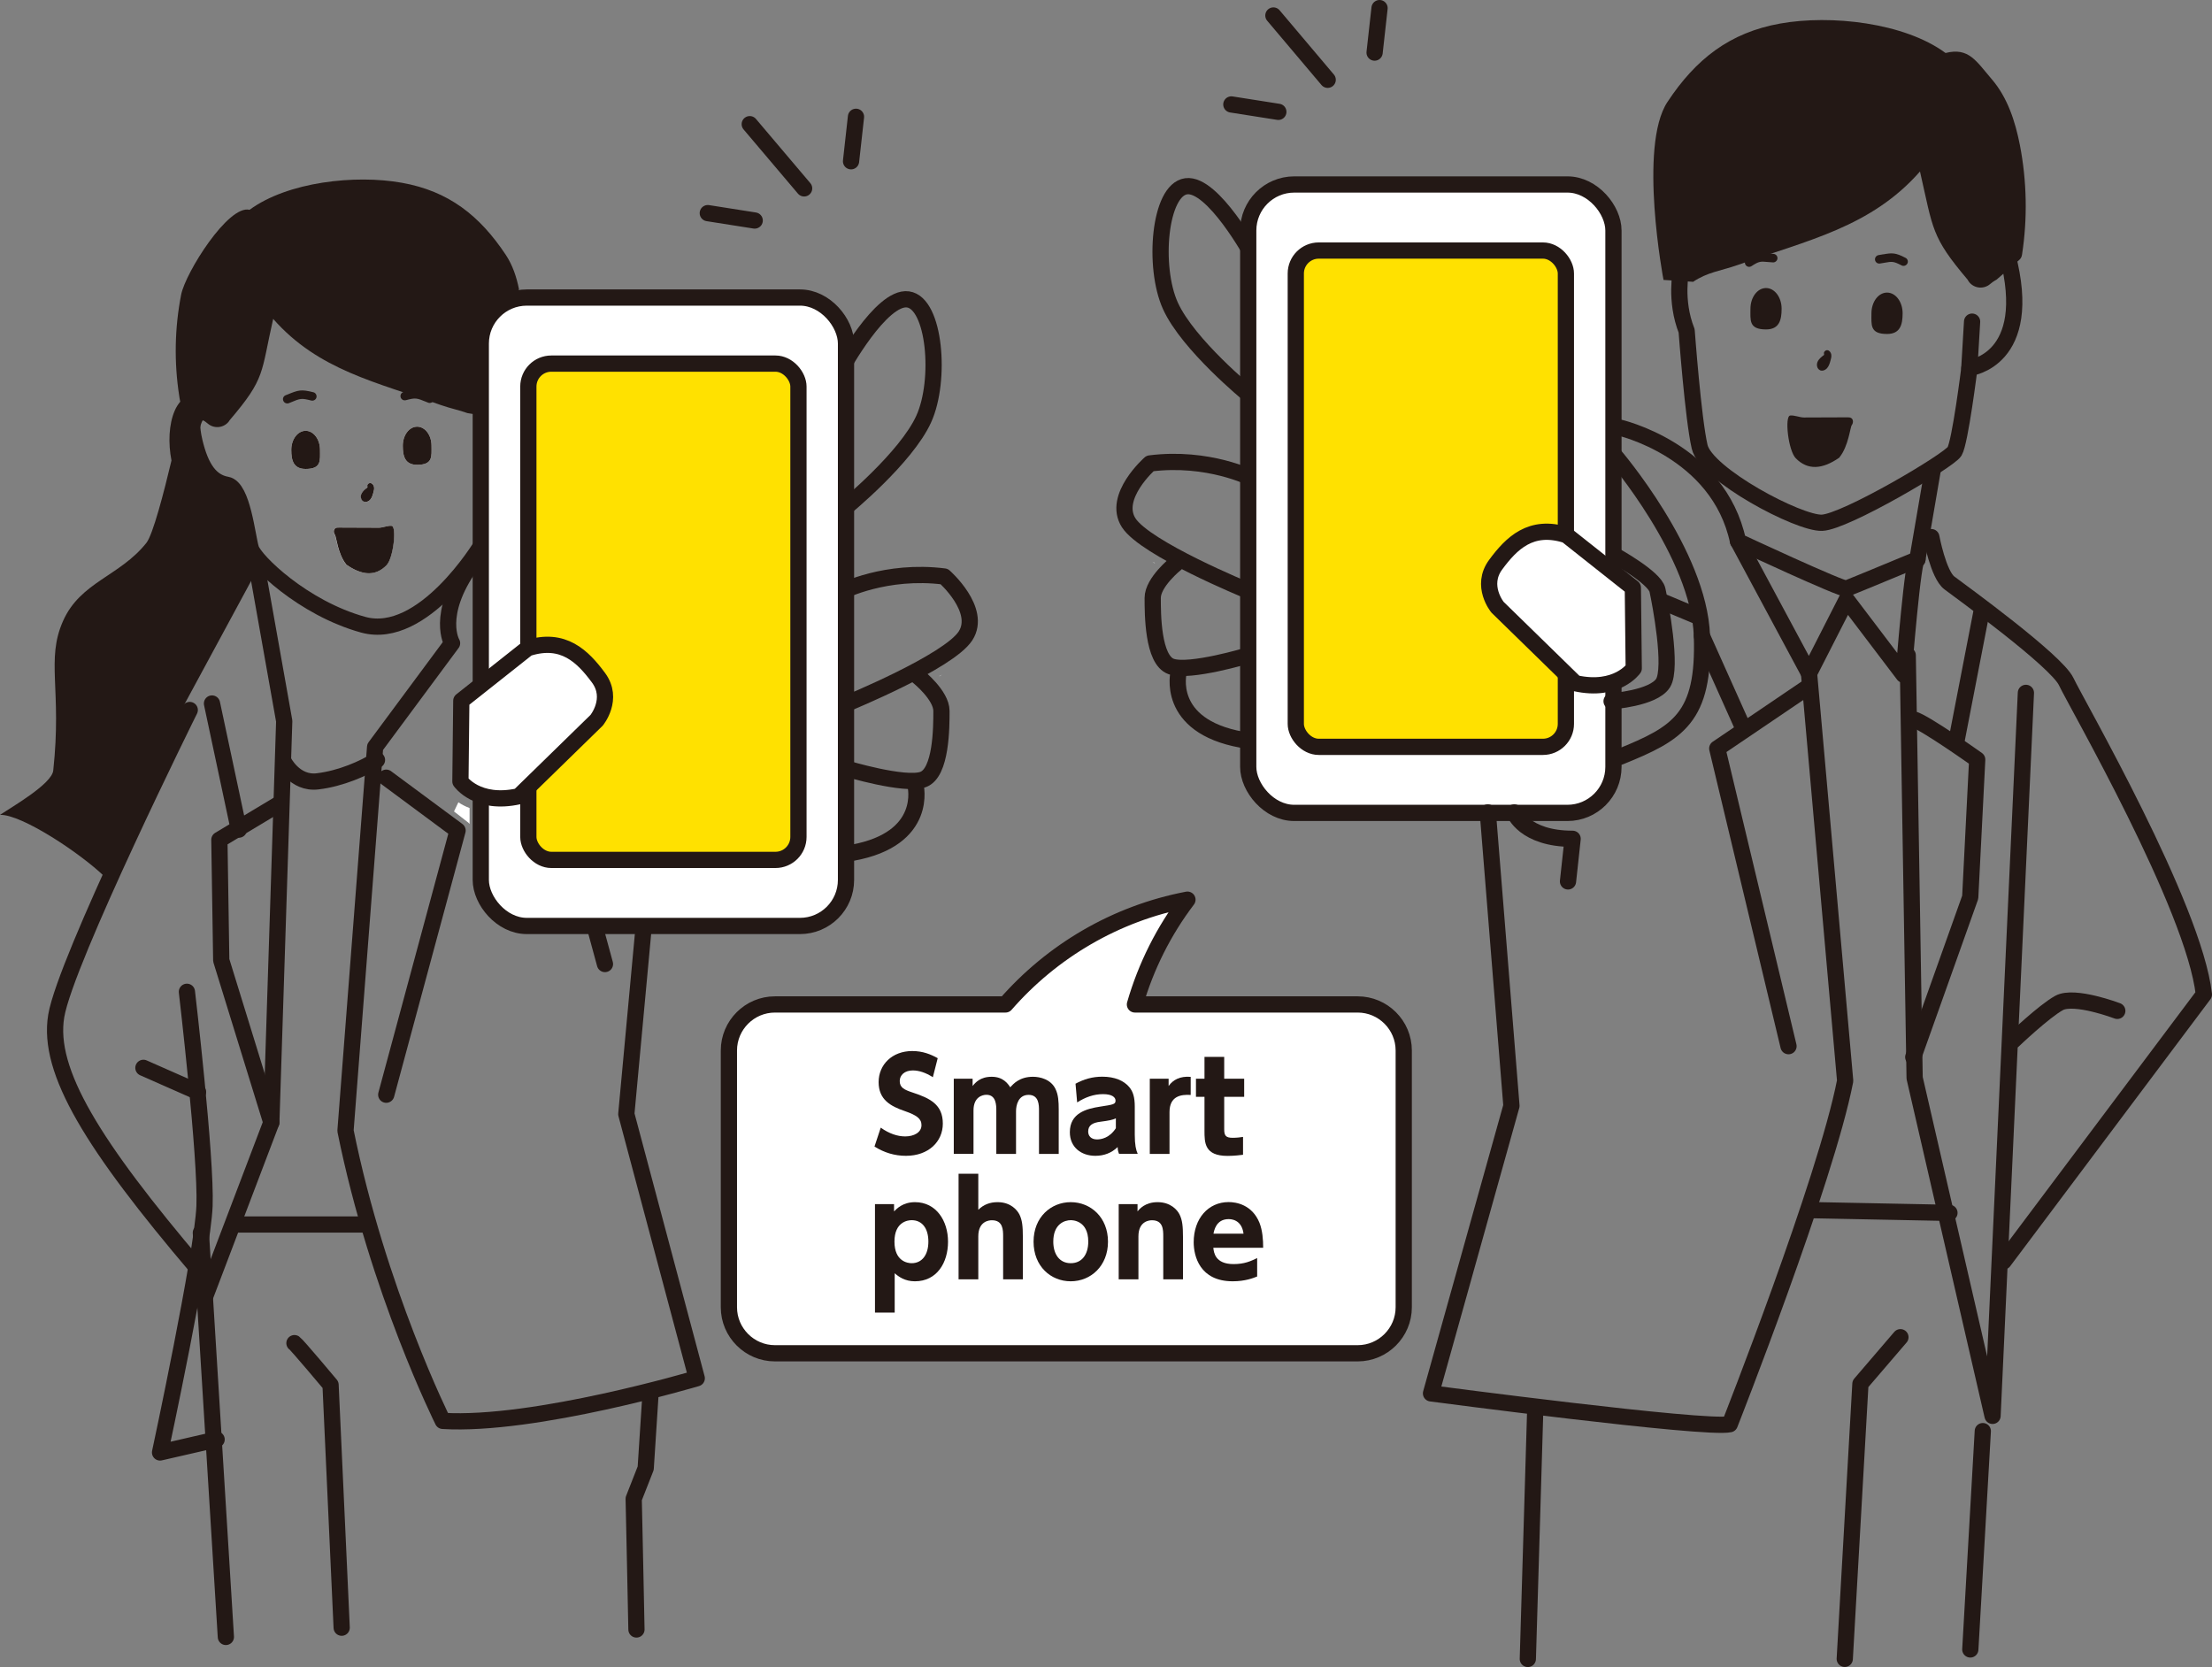 <?xml version="1.0" encoding="UTF-8"?>
<svg id="_レイヤー_2" data-name="レイヤー 2" xmlns="http://www.w3.org/2000/svg" viewBox="0 0 272.55 205.4">
  <rect x="0" y="0" width="272.55" height="205.4" fill="#808080" stroke="none"/>
  <defs>
    <style>
      .cls-1 {
        fill: #ffe100;
      }

      .cls-1, .cls-2, .cls-3 {
        stroke-width: 0px;
      }

      .cls-4 {
        fill: none;
      }

      .cls-4, .cls-5 {
        stroke: #231815;
        stroke-linecap: round;
        stroke-linejoin: round;
        stroke-width: 2px;
      }

      .cls-2 {
        fill: #231815;
      }

      .cls-5, .cls-3 {
        fill: #fff;
      }
    </style>
  </defs>
  <g id="_レイヤー_4" data-name="レイヤー 4">
    <g>
      <path class="cls-3" d="M174.76,100.1h-5.65c1.88.14,3.77.14,5.65,0Z"/>
      <path class="cls-2" d="M208.59,34.74c1.79-1.22,3.45-1.36,5.55-2.1,8.58-3.04,16.4-4.65,22.43-11.51,1.64,7.16,1.37,8.01,5.87,13.33.06.12.13.23.22.34.65.76,1.79.85,2.55.2.5-.43.78-.51.79-.54l2.73-2.37c.21-.17.37-.39.41-.7.69-4.47.6-9.07-.26-13.51-.57-2.91-1.52-5.85-3.45-8.1-1.93-2.24-2.84-3.98-5.71-3.25-5.09-3.75-14.15-4.74-20.37-3.63-6.22,1.11-10.41,4.38-13.9,9.67-3.6,5.45-.49,21.92-.48,21.92l3.62.23Z"/>
      <path class="cls-2" d="M232.51,41.15c1.62,0,1.92-1.14,1.92-2.55s-.86-2.55-1.92-2.55-1.92,1.14-1.92,2.55-.22,2.55,1.92,2.55Z"/>
      <path class="cls-2" d="M217.6,40.59c1.62,0,1.92-1.14,1.92-2.55s-.86-2.55-1.92-2.55-1.92,1.14-1.92,2.55-.22,2.55,1.92,2.55Z"/>
      <path class="cls-2" d="M226.64,56.36c1.14-1.4,1.32-3.73,1.53-3.99.2-.26.2-.71-.09-.87-.14-.08-.3-.08-.46-.08-1.78,0-3.56.02-5.34.02-.53,0-1.22-.31-1.71-.24-.7.09-.24,4.32.7,5.27,1.47,1.49,3.27,1.38,5.38-.1Z"/>
      <path class="cls-2" d="M224.23,45.61c.3.15.68,0,.9-.26.22-.25.32-.59.41-.91.07-.24.14-.5.1-.75-.04-.25-.21-.5-.46-.54-.25-.04-.52.23-.43.46v.12c-.32.24-.64.49-.8.85s-.07.85.28,1.02Z"/>
      <path class="cls-2" d="M217.89,31.23c-1.06-.09-1.49-.09-2.66.68-.24.16-.31.49-.15.73.1.15.27.24.44.24.1,0,.2-.03.29-.09.93-.61,1.11-.59,1.99-.51.19.02.4.04.65.05.27.02.54-.2.56-.49.02-.29-.2-.54-.49-.56-.24-.01-.44-.03-.62-.05Z"/>
      <path class="cls-2" d="M232.05,31.33c-.17.03-.36.06-.58.1-.29.05-.48.32-.44.6.05.29.31.48.6.44.23-.04.43-.07.6-.1.89-.16,1.07-.19,2.07.33.08.04.16.06.24.06.19,0,.37-.1.47-.28.14-.26.04-.58-.22-.71-1.25-.66-1.69-.62-2.75-.43Z"/>
      <path class="cls-3" d="M37.66,57.78c-1.5,0-1.77-1.05-1.77-2.35s.79-2.35,1.77-2.35,1.77,1.05,1.77,2.35.2,2.35-1.77,2.35ZM51.4,52.57c.98,0,1.77,1.05,1.77,2.35s.2,2.35-1.77,2.35c-1.5,0-1.77-1.05-1.77-2.35s.79-2.35,1.77-2.35ZM44.54,60.85c.14-.33.44-.57.72-.79v-.11c-.08-.22.17-.46.41-.43.23.04.39.27.43.5.03.23-.03.47-.09.69-.08.3-.17.6-.37.84s-.55.37-.83.24c-.32-.16-.4-.61-.26-.94ZM41.33,65.07c.13-.07.28-.07.42-.07,1.64,0,3.28.01,4.92.02.49,0,1.13-.28,1.58-.23.64.08.22,3.98-.64,4.86-1.35,1.37-3.02,1.27-4.96-.09-1.05-1.29-1.22-3.44-1.41-3.68-.19-.24-.18-.65.08-.81Z"/>
      <path class="cls-3" d="M55.94,99.98l1.77,1.38c.06.05.1.11.15.16v-1.96c-.53-.2-.99-.44-1.38-.71l-.54,1.13Z"/>
      <path class="cls-2" d="M37.66,53.08c-.98,0-1.77,1.05-1.77,2.35s.27,2.35,1.77,2.35c1.97,0,1.77-1.05,1.77-2.35s-.79-2.35-1.77-2.35Z"/>
      <path class="cls-2" d="M51.4,57.27c1.97,0,1.77-1.05,1.77-2.35s-.79-2.35-1.77-2.35-1.77,1.05-1.77,2.35.27,2.35,1.77,2.35Z"/>
      <path class="cls-2" d="M42.66,69.56c1.94,1.36,3.61,1.47,4.96.09.86-.87,1.28-4.77.64-4.86-.45-.06-1.09.23-1.58.23-1.64,0-3.28-.01-4.92-.02-.14,0-.3,0-.42.07-.26.15-.27.56-.08.81.19.24.35,2.39,1.41,3.68Z"/>
      <path class="cls-2" d="M44.8,61.79c.28.13.63,0,.83-.24s.29-.54.37-.84c.06-.23.13-.46.09-.69-.03-.23-.2-.46-.43-.5-.23-.04-.48.21-.39.43v.11c-.3.22-.59.45-.74.79-.14.33-.06.79.26.94Z"/>
      <g>
        <path class="cls-2" d="M35.34,48.64l-.15.06c-.27.11-.4.42-.28.69.08.2.28.32.49.32.07,0,.14-.01.2-.04l.15-.06c1.29-.54,1.37-.57,2.6-.26.28.07.57-.1.64-.38.07-.28-.1-.57-.38-.64-1.52-.38-1.83-.28-3.26.31Z"/>
        <path class="cls-2" d="M53,48.58c-1.43-.58-1.74-.68-3.26-.29-.28.07-.45.36-.38.64.07.28.36.45.64.38,1.22-.32,1.3-.29,2.6.24l.15.06c.07.03.13.04.2.04.21,0,.4-.12.49-.33.11-.27-.02-.58-.29-.69l-.15-.06Z"/>
      </g>
      <g>
        <line class="cls-4" x1="156.9" y1="1.91" x2="163.59" y2="9.83"/>
        <line class="cls-4" x1="151.72" y1="12.87" x2="157.51" y2="13.78"/>
        <line class="cls-4" x1="169.37" y1="6.48" x2="169.98" y2="1"/>
      </g>
      <g>
        <line class="cls-4" x1="92.38" y1="15.3" x2="99.08" y2="23.21"/>
        <line class="cls-4" x1="87.21" y1="26.26" x2="92.99" y2="27.17"/>
        <line class="cls-4" x1="104.86" y1="19.87" x2="105.47" y2="14.39"/>
      </g>
      <g>
        <path class="cls-3" d="M167.28,123.76h-27.44c1.36-4.72,3.57-9.09,6.47-12.91-8.88,1.7-16.71,6.36-22.42,12.91h-28.41c-3.12,0-5.67,2.55-5.67,5.67v31.64c0,3.12,2.55,5.67,5.67,5.67h71.81c3.12,0,5.67-2.55,5.67-5.67v-31.64c0-3.12-2.55-5.67-5.67-5.67Z"/>
        <path class="cls-4" d="M167.28,123.76h-27.44c1.36-4.72,3.57-9.09,6.47-12.91-8.88,1.7-16.71,6.36-22.42,12.91h-28.41c-3.12,0-5.67,2.55-5.67,5.67v31.64c0,3.12,2.55,5.67,5.67,5.67h71.81c3.12,0,5.67-2.55,5.67-5.67v-31.64c0-3.12-2.55-5.67-5.67-5.67Z"/>
      </g>
      <g>
        <path class="cls-2" d="M114.93,132.72c-.87-.56-1.7-.83-2.46-.83-1,0-1.61.57-1.61,1.3,0,.82.56,1.08,1.58,1.42,2.16.71,3.73,1.48,3.73,3.83,0,2.21-1.75,3.97-4.54,3.97-1.41,0-2.67-.39-3.88-1.14l.77-2.33c1.04.74,2.07,1.08,3.01,1.08,1.07,0,2.01-.48,2.01-1.39,0-.8-.59-1.22-2.05-1.73-1.76-.6-3.23-1.41-3.23-3.57s1.67-3.83,4.14-3.83c1.3,0,2.27.4,3.14.88l-.6,2.35Z"/>
        <path class="cls-2" d="M122.76,142.17v-5.33c0-.62,0-1.95-1.22-1.95-.51,0-1.59.29-1.59,1.92v5.36h-2.43v-9.26h2.32v.9c.32-.4.93-1.14,2.35-1.14s1.99.85,2.29,1.3c.37-.42,1.14-1.3,2.8-1.3.87,0,2.21.31,2.78,1.52.34.71.39,1.51.39,2.52v5.47h-2.43v-5.33c0-.67,0-1.95-1.28-1.95s-1.55,1.28-1.55,2.02v5.26h-2.43Z"/>
        <path class="cls-2" d="M132.51,133.53c1.05-.57,2.1-.87,3.31-.87,1.53,0,2.66.49,3.32,1.28.48.57.68,1.28.68,2.41v3.46c0,1.25.15,1.89.36,2.35h-2.3c-.09-.22-.16-.42-.17-.83-.76.74-1.7,1.08-2.75,1.08-1.72,0-3.14-1.04-3.14-2.91,0-2.36,2.04-2.89,3.73-3.15,1.62-.25,1.9-.29,1.9-.74,0-.39-.39-.8-1.54-.8s-2.2.39-3.19,1.02l-.2-2.3ZM137.49,137.79c-.42.2-.84.28-1.9.42-.96.12-1.51.43-1.51,1.21,0,.54.36.97,1.08.97.53,0,1.54-.17,2.33-1.38v-1.22Z"/>
        <path class="cls-2" d="M141.67,142.17v-9.26h2.32v.9c.53-.76,1.41-1.24,2.72-1.13v2.23c-1.21-.08-2.61.14-2.61,2.12v5.15h-2.43Z"/>
        <path class="cls-2" d="M148.41,130.22h2.43v2.69h2.46v2.23h-2.46v4c0,.77.19,1.05,1.04,1.05.51,0,.99-.06,1.28-.11v2.2c-.28.03-1.02.14-1.9.14-2.85,0-2.85-1.62-2.85-3.11v-4.17h-1.05v-2.23h1.05v-2.69Z"/>
        <path class="cls-2" d="M110.16,149.26c.31-.32,1.08-1.14,2.58-1.14,2.61,0,4.07,2.29,4.07,4.87s-1.36,4.88-4.08,4.88c-1.24,0-2.01-.57-2.49-.99v4.85h-2.43v-13.37h2.35v.9ZM112.33,155.64c1.28,0,2.06-1.04,2.06-2.66s-.76-2.64-2.06-2.64c-.46,0-2.12.19-2.12,2.64s1.64,2.66,2.12,2.66Z"/>
        <path class="cls-2" d="M118.11,157.62v-13h2.43v4.44c.66-.65,1.44-.94,2.38-.94,1.61,0,2.41.97,2.69,1.52.34.7.42,1.44.42,2.78v5.21h-2.43v-5.29c0-.8-.02-1.99-1.38-1.99-.31,0-1.68.08-1.68,1.99v5.29h-2.43Z"/>
        <path class="cls-2" d="M131.93,148.12c2.46,0,4.59,1.87,4.59,4.87s-2.13,4.88-4.59,4.88-4.58-1.85-4.58-4.88,2.15-4.87,4.58-4.87ZM131.93,155.64c1.41,0,2.16-1.11,2.16-2.66,0-2.64-1.99-2.64-2.16-2.64-.74,0-2.15.45-2.15,2.64,0,1.55.76,2.66,2.15,2.66Z"/>
        <path class="cls-2" d="M137.84,157.62v-9.26h2.32v.9c.23-.29.93-1.14,2.47-1.14,1.62,0,2.44.97,2.71,1.52.34.7.42,1.44.42,2.78v5.21h-2.43v-5.29c0-.83-.02-1.99-1.39-1.99-.26,0-1.67.06-1.67,1.99v5.29h-2.43Z"/>
        <path class="cls-2" d="M149.5,153.74c.06.59.23,2.01,2.49,2.01,1.35,0,2.12-.36,2.91-.74v2.27c-.48.19-1.47.59-3.01.59-4.07,0-4.81-3.12-4.81-4.81,0-2.91,1.78-4.95,4.31-4.95.93,0,2.88.32,3.79,2.54.38.96.46,2.09.46,3.09h-6.14ZM153.22,152c-.23-1.79-1.61-1.79-1.84-1.79-1.56,0-1.79,1.45-1.86,1.79h3.69Z"/>
      </g>
      <path class="cls-4" d="M23.38,87.48s-15.3,30.84-16.45,37.69,4.57,15.99,17.36,31.06"/>
      <line class="cls-4" x1="17.67" y1="131.57" x2="24.4" y2="134.54"/>
      <path class="cls-4" d="M23.03,122.2s2.4,20.44,2.17,26.38-5.48,30.38-5.48,30.38l6.97-1.6"/>
      <line class="cls-4" x1="24.75" y1="151.89" x2="27.83" y2="201.69"/>
      <path class="cls-4" d="M36.28,165.49c.34.23,4.45,5.14,4.45,5.14l1.37,29.92"/>
      <path class="cls-4" d="M78.42,200.77c0-.57-.34-16.1-.34-16.1l1.48-3.77.57-8.79"/>
      <line class="cls-4" x1="74.54" y1="118.78" x2="73.17" y2="113.75"/>
      <path class="cls-4" d="M79.34,113.86l-2.17,23.41,8.68,32.55s-19.99,5.94-31.29,5.25c0,0-7.99-15.99-11.99-35.75l3.65-47.28,9.48-12.79s-2.06-3.43,2.28-9.59"/>
      <polyline class="cls-4" points="31.54 69.27 35.02 88.85 33.43 138.3 25.09 160.23"/>
      <polyline class="cls-4" points="34.45 99.02 27.03 103.47 27.26 118.32 33.43 138.3"/>
      <line class="cls-4" x1="29.43" y1="102.22" x2="26.12" y2="86.68"/>
      <path class="cls-4" d="M34.91,93.76s1.37,2.86,4.23,2.51c2.86-.34,5.71-1.6,7.31-2.63"/>
      <polyline class="cls-4" points="47.59 95.82 56.38 102.33 47.59 134.88"/>
      <line class="cls-4" x1="29.09" y1="150.87" x2="44.85" y2="150.87"/>
      <path class="cls-4" d="M24.29,49.91s-1.14,1.03-.34,4.45,2.06,5.03,4,5.37c1.94.34,2.51,6.4,2.97,7.88.46,1.48,6.4,7.31,13.82,9.36,7.42,2.06,14.56-9.76,14.56-9.76"/>
      <path class="cls-2" d="M22.54,87.12l9.96-18.42c-1.36-1.13-1.59-1.7-1.59-1.66,0-.16-.02-.33-.07-.49l-1.63-5.73c-.24-.82-1.01-1.35-1.86-1.31-.42.03-1.05-.04-1.7-.97-1.24-1.77-1.45-5-.8-6.5.05-.12.09-.19.13-.24.02,0,.04,0,.06,0,.12.06.3.16.56.39.76.65,1.9.56,2.55-.2.06-.07.11-.15.16-.23,4.44-5.21,3.81-5.72,5.35-12.47,5.56,6.33,12.75,7.8,20.67,10.62,1.2.42,2.25.62,3.27.99l1.2.19s.63-7.99,1.26-8.74l3.89-6.7c-.31-1.58-.82-3.02-1.61-4.22-3.23-4.88-7.08-7.89-12.82-8.91-5.73-1.03-14.07-.12-18.77,3.33-2.63-.66-7.91,7.78-8.43,10.46-.8,4.09-.88,8.32-.24,12.45.03.24.08.49.13.73-.26.32-.5.68-.68,1.11-.73,1.68-.82,3.99-.4,6.14-.92,3.86-2.28,9.14-3.1,10.16-3.29,4.12-8.12,4.79-10.26,9.61-2.14,4.82-.12,8.42-1.21,18.43-.18,1.67-5.16,4.52-6.56,5.46,2.68-.08,9.94,4.76,12.83,7.56l9.71-20.84Z"/>
      <g>
        <path class="cls-3" d="M115.77,83.32c.1-.06.19-.12.29-.18-.11.05-.21.1-.32.15,0,.01.02.02.03.03Z"/>
        <path class="cls-4" d="M103.66,45.46s4.91-9.02,8.22-8.57,4.11,9.94,1.94,14.73c-2.17,4.8-9.71,10.96-9.71,10.96"/>
        <path class="cls-4" d="M103.78,72.86s5.37-2.74,12.56-1.83c0,0,4.68,4.11,2.63,7.31-2.06,3.2-14.62,8.34-14.62,8.34"/>
        <path class="cls-4" d="M113.14,83.37s2.86,2.28,2.86,4.23,0,7.65-2.28,8.45c-2.28.8-9.48-1.37-9.48-1.37"/>
        <path class="cls-4" d="M112.8,96.73s1.71,6.62-7.77,8.34"/>
        <g>
          <rect class="cls-3" x="59.24" y="36.66" width="45" height="77.43" rx="5.67" ry="5.67"/>
          <rect class="cls-4" x="59.24" y="36.66" width="45" height="77.43" rx="5.67" ry="5.67"/>
        </g>
        <g>
          <rect class="cls-1" x="65.1" y="44.8" width="33.28" height="61.15" rx="2.83" ry="2.83"/>
          <rect class="cls-4" x="65.1" y="44.8" width="33.28" height="61.15" rx="2.83" ry="2.83"/>
        </g>
        <path class="cls-5" d="M65.06,79.83l-8.22,6.51-.11,9.94s2.06,2.97,7.19,1.83l9.59-9.36s2.17-2.63.23-5.25-4.34-5.03-8.68-3.65Z"/>
      </g>
      <g>
        <path class="cls-3" d="M142.27,69.39c-.1-.06-.19-.12-.29-.18.11.05.21.1.32.15,0,.01-.02.02-.03.03Z"/>
        <path class="cls-4" d="M154.37,31.52s-4.91-9.02-8.22-8.57c-3.31.46-4.11,9.94-1.94,14.73,2.17,4.8,9.71,10.96,9.71,10.96"/>
        <path class="cls-4" d="M154.26,58.93s-5.37-2.74-12.56-1.83c0,0-4.68,4.11-2.63,7.31,2.06,3.2,14.62,8.34,14.62,8.34"/>
        <path class="cls-4" d="M144.89,69.44s-2.86,2.28-2.86,4.23,0,7.65,2.28,8.45c2.28.8,9.48-1.37,9.48-1.37"/>
        <path class="cls-4" d="M145.23,82.8s-1.71,6.62,7.77,8.34"/>
        <g>
          <rect class="cls-3" x="153.8" y="22.73" width="45" height="77.43" rx="5.67" ry="5.67"/>
          <rect class="cls-4" x="153.8" y="22.73" width="45" height="77.43" rx="5.67" ry="5.67"/>
        </g>
        <g>
          <rect class="cls-1" x="159.66" y="30.87" width="33.28" height="61.15" rx="2.83" ry="2.83"/>
          <rect class="cls-4" x="159.66" y="30.87" width="33.28" height="61.15" rx="2.83" ry="2.83"/>
        </g>
        <path class="cls-5" d="M192.97,65.9l8.22,6.51.11,9.94s-2.06,2.97-7.19,1.83l-9.59-9.36s-2.17-2.63-.23-5.25c1.94-2.63,4.34-5.03,8.68-3.65Z"/>
      </g>
      <path class="cls-4" d="M186.58,100.1s1.2,3.25,7.19,3.25l-.57,5.25"/>
      <path class="cls-4" d="M183.32,100.1l2.91,36.15-9.91,35.43s33.89,4.48,36.81,3.8c0,0,11.82-29.98,14.22-42.31l-4.45-50.19"/>
      <path class="cls-4" d="M199.42,52.65s12.33,2.74,14.73,14.05c0,0,12.85,6,13.36,5.82s8.74-3.6,8.74-3.6l1.88-10.96"/>
      <path class="cls-4" d="M214.16,66.7l8.74,16.27,4.63-9.08,7.02,9.25s1.2-15.25,1.71-14.22"/>
      <polyline class="cls-4" points="222.72 84.68 211.59 92.22 220.37 128.9"/>
      <line class="cls-4" x1="189.15" y1="174.11" x2="188.25" y2="204.4"/>
      <polyline class="cls-4" points="234.16 164.76 229.23 170.51 227.3 204.39"/>
      <line class="cls-4" x1="242.77" y1="203.23" x2="244.31" y2="176.33"/>
      <polyline class="cls-4" points="249.62 85.37 245.51 174.45 235.91 132.82 235.06 80.74"/>
      <path class="cls-4" d="M235.74,88.62c1.37.34,7.88,4.97,7.88,4.97l-.86,16.96-7.02,19.7"/>
      <path class="cls-4" d="M237.97,66.18s.86,4.63,2.23,5.65c1.37,1.03,13.19,9.59,14.39,12.16,1.2,2.57,15.76,27.75,16.96,38.54l-24.67,32.89"/>
      <path class="cls-4" d="M260.88,124.55s-5.27-2-7.16-.98c-1.88,1.03-5.65,4.63-5.65,4.63"/>
      <line class="cls-4" x1="244.14" y1="75.43" x2="241.05" y2="91.37"/>
      <path class="cls-4" d="M198.91,56.08s10.45,12.16,10.79,22.27c.34,10.11-2.91,11.99-10.11,14.9"/>
      <line class="cls-4" x1="209.7" y1="78.35" x2="214.84" y2="89.82"/>
      <line class="cls-4" x1="209.19" y1="75.95" x2="205.08" y2="74.23"/>
      <path class="cls-4" d="M198.91,68.41s4.97,2.74,5.31,4.28c.34,1.54,1.88,9.59.69,11.48-1.2,1.88-6.34,2.23-6.34,2.23"/>
      <line class="cls-4" x1="240.2" y1="149.44" x2="223.06" y2="149.1"/>
      <path class="cls-4" d="M207.13,33.35s-.8,3.65.69,7.42c0,0,.8,10.85,1.6,14.28.8,3.43,12.22,9.48,15.08,9.36,2.86-.11,15.65-7.65,16.33-8.79.69-1.14,1.83-10.28,1.83-10.28,0,0,8.11-.91,4.68-13.93"/>
      <line class="cls-4" x1="242.99" y1="39.63" x2="242.65" y2="45.34"/>
    </g>
  </g>
</svg>